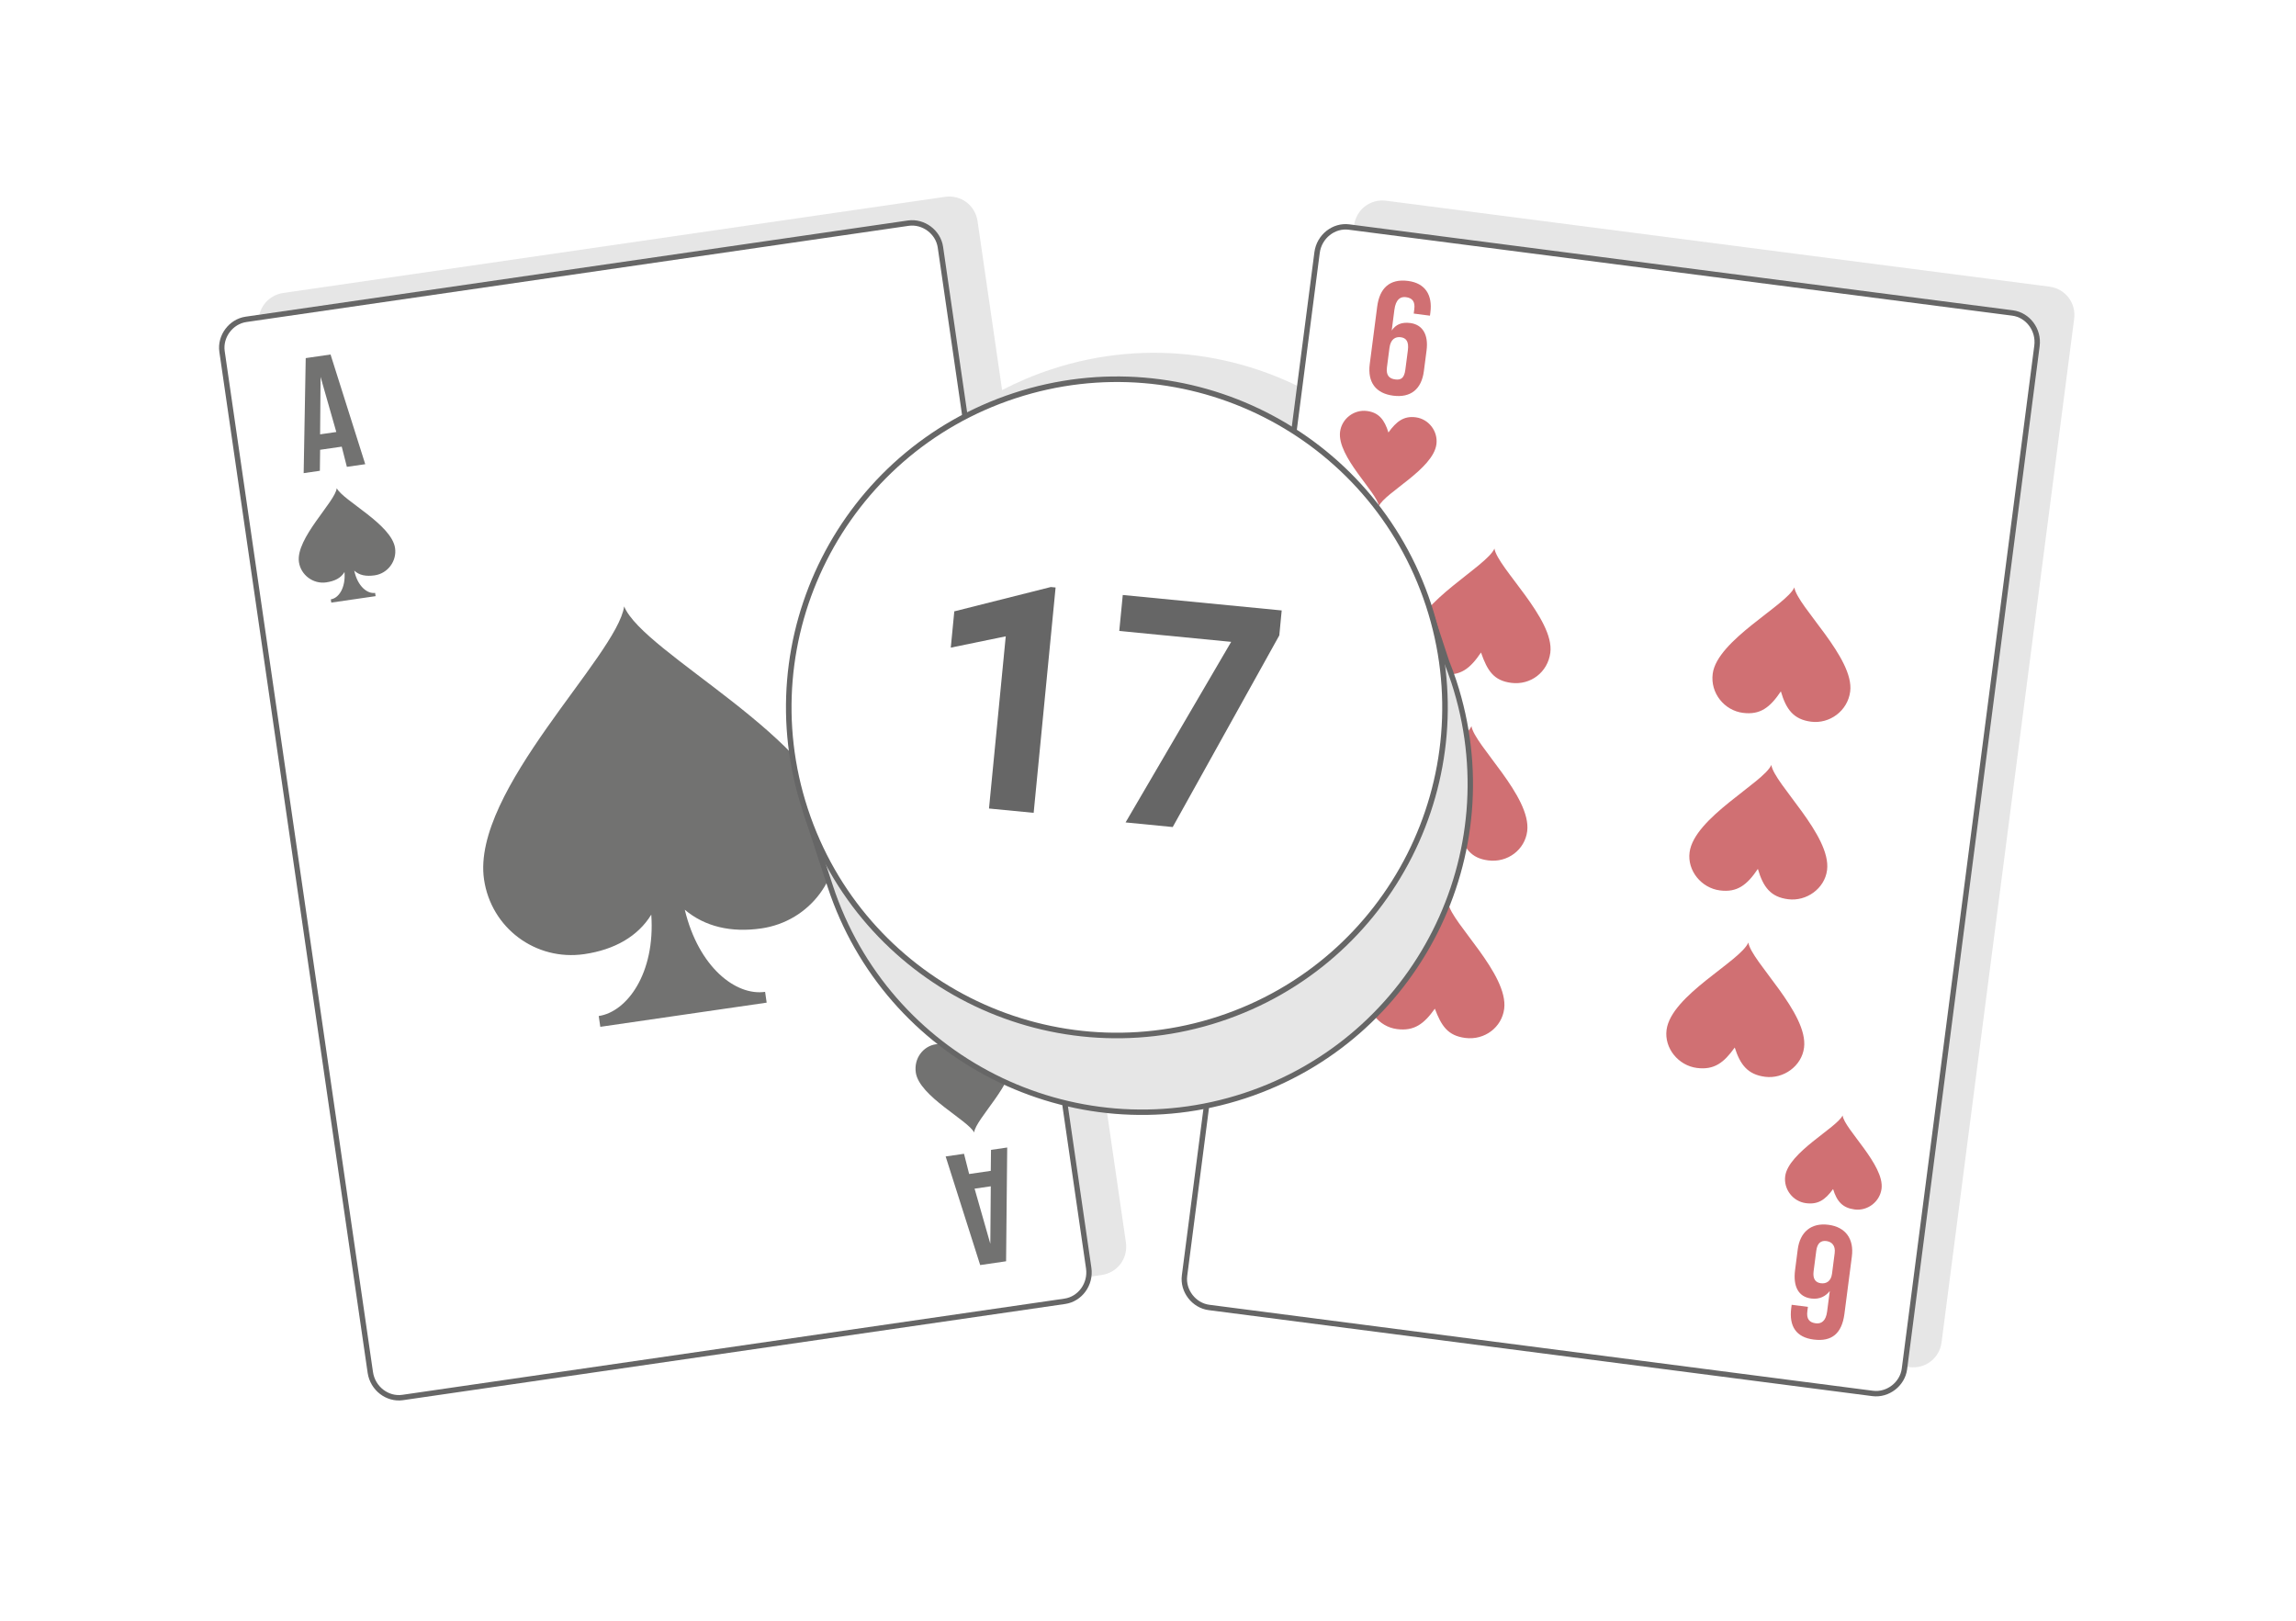 <?xml version="1.0" encoding="UTF-8"?>
<!DOCTYPE svg PUBLIC "-//W3C//DTD SVG 1.1//EN" "http://www.w3.org/Graphics/SVG/1.1/DTD/svg11.dtd">
<!-- Creator: CorelDRAW 2020 (64-Bit) -->
<svg xmlns="http://www.w3.org/2000/svg" xml:space="preserve" width="425px" height="300px" version="1.1" style="shape-rendering:geometricPrecision; text-rendering:geometricPrecision; image-rendering:optimizeQuality; fill-rule:evenodd; clip-rule:evenodd"
viewBox="0 0 9607.7 6781.9"
 xmlns:xlink="http://www.w3.org/1999/xlink"
 xmlns:xodm="http://www.corel.com/coreldraw/odm/2003">
 <defs>
  <style type="text/css">
   <![CDATA[
    .str1 {stroke:#666666;stroke-width:22.6;stroke-linecap:round;stroke-linejoin:round;stroke-miterlimit:2.613}
    .str0 {stroke:#666666;stroke-width:22.6;stroke-linecap:round;stroke-linejoin:round;stroke-miterlimit:2.613}
    .fil5 {fill:#E6E6E6}
    .fil0 {fill:white}
    .fil6 {fill:#666666;fill-rule:nonzero}
    .fil4 {fill:#727271;fill-rule:nonzero}
    .fil3 {fill:#D07073;fill-rule:nonzero}
    .fil1 {fill:#E6E6E6;fill-rule:nonzero}
    .fil2 {fill:white;fill-rule:nonzero}
   ]]>
  </style>
 </defs>
 <g id="Layer_x0020_1">
  <g id="_2687747643536">
   <rect class="fil0" width="9607.7" height="6781.9"/>
   <path id="path14" class="fil1" d="M1083.7 1362.3c-9.7,-66.7 35.1,-126.7 101.8,-136.4l2768.8 -402.2c66.6,-9.6 126.6,35.1 136.3,101.8l102.7 706.8c65.4,-34 134.4,-63.4 206.8,-87.1 407.8,-134 833.4,-66.5 1168.9,148l97.1 -749.4c8.6,-66.8 67.9,-112.5 134.7,-103.8l2774.7 359.4c66.8,8.6 112.5,67.9 103.9,134.7l-554.8 4282.6c-8.6,66.8 -67.9,112.5 -134.7,103.8l-2774.7 -359.4c-66.8,-8.7 -112.5,-68 -103.9,-134.8l91.9 -709.2c-200.8,40.3 -402.6,34.2 -592.6,-12l100.8 693.8c9.6,66.7 -35.1,126.7 -101.8,136.4l-2768.8 402.2c-66.7,9.6 -126.6,-35.1 -136.3,-101.8l-620.8 -4273.4z"/>
   <g>
    <path id="path14_0" class="fil2 str0" d="M5511.3 1057.1c8.8,-68 70.2,-115.3 133.6,-107.1l2776.9 359.7c63.4,8.3 110.8,69.7 102,137.6l-554.6 4280.9c-8.2,63.5 -69.6,110.8 -133,102.6l-2777 -359.8c-63.4,-8.2 -110.7,-69.6 -102.5,-133l554.6 -4280.9z"/>
    <g id="_799894368">
     <path class="fil3" d="M7749.2 5257.6c9.4,-72.5 -25.5,-123.1 -98,-132.5 -72.5,-9.4 -119.1,30.6 -128.5,103.1l-11.1 86.1c-8.8,67.9 13,112.2 67.4,119.3 36.3,4.7 61.3,-10.5 77.8,-31.4l-11.2 86.1c-5.3,40.7 -25.1,52 -47.8,49 -27.2,-3.5 -39,-18.8 -34.9,-50.5l2.4 -18.2 -68 -8.8 -1.8 13.6c-9.9,77 21,122.5 93.5,131.9 77,10 118.5,-26.1 129.1,-107.6l31.1 -240.1 0 0zm-129.7 112.1c-22.6,-2.9 -34.5,-18.3 -30.4,-50l11.2 -86c4.1,-31.8 19.5,-43.6 42.1,-40.6 22.7,2.9 39,18.8 34.9,50.5l-11.1 86.1c-4.1,31.7 -24,43 -46.7,40z"/>
     <path class="fil3" d="M7670.6 4975.6c-33.7,46.3 -63.8,65.5 -113.6,59 -54.4,-7 -93.8,-58.2 -86.8,-112.6 13,-99.6 215.1,-202.4 240.3,-254.4 6.5,56.1 175.8,207 162.9,306.7 -7,54.3 -58.2,93.7 -112.5,86.7 -49.9,-6.5 -74.1,-32.6 -90.3,-85.4l0 0z"/>
    </g>
    <g id="_799895264">
     <path class="fil3" d="M5731.8 1523.2c-9.9,77 25.6,123.1 98,132.5 72.5,9.4 118.6,-26.1 128.5,-103.1l11.2 -86.1c8.8,-68 -18.2,-108.3 -68,-114.8 -36.3,-4.7 -60.7,6 -77.8,31.4l11.1 -86.1c5.9,-45.3 25.8,-56.5 48.4,-53.6 27.2,3.6 39.1,18.9 34.9,50.6l-2.3 18.1 67.9 8.8 1.8 -13.6c9.4,-72.4 -21,-122.4 -93.5,-131.8 -77,-10 -119.1,30.6 -129.1,107.6l-31.1 240.1 0 0zm129.7 -112.1c22.7,2.9 34.5,18.2 29.8,54.5l-10.6 81.5c-4.6,36.3 -19.4,43.6 -42.1,40.6 -22.6,-2.9 -39.6,-14.3 -34.9,-50.6l10.6 -81.5c4.7,-36.2 24.6,-47.5 47.2,-44.5z"/>
     <path class="fil3" d="M5809.9 1809.7c33.6,-46.3 64.3,-70 114.2,-63.5 54.3,7 93.7,58.2 86.7,112.6 -13.5,104.1 -215.1,202.4 -240.8,258.9 -6.6,-56.1 -175.9,-207 -162.4,-311.2 7.1,-54.3 58.2,-93.8 112.6,-86.7 49.8,6.4 73.5,37.1 89.7,89.9l0 0z"/>
    </g>
    <path class="fil3" d="M6004.2 4220.8c-45,63.3 -86,94.8 -158.4,85.4 -77,-9.9 -132.3,-81.6 -122.3,-158.6 18.8,-144.9 304.4,-287.6 337.6,-366.2 12.7,80 252,295.2 233.2,440.2 -10,77 -81.6,132.2 -163.1,121.6 -72.5,-9.4 -99.5,-49.7 -127,-122.4z"/>
    <path class="fil3" d="M6197.3 2730.4c-45.6,67.8 -86.6,99.4 -159.1,90 -77,-10 -132.2,-81.6 -121.6,-163.2 18.2,-140.4 304.4,-287.6 337,-361.6 12.7,79.9 252,295.1 233.8,435.6 -10.6,81.5 -82.2,136.7 -163.8,126.2 -72.4,-9.4 -99.5,-49.8 -126.3,-127z"/>
    <path class="fil3" d="M7259 4383.4c-45,63.2 -85.9,94.8 -158.4,85.4 -77,-10 -136.8,-82.2 -126.8,-159.2 18.8,-145 309,-287 342.2,-365.6 12.6,79.9 251.9,295.2 233.1,440.1 -9.9,77 -86.1,131.7 -163.1,121.7 -72.5,-9.4 -104,-50.4 -126.9,-122.4l-0.1 0z"/>
    <path class="fil3" d="M7452.1 2893c-45.6,67.8 -86.6,99.3 -159,89.9 -77,-9.9 -136.8,-82.2 -126.2,-163.7 18.2,-140.4 308.9,-287 341.6,-361.1 12.6,79.9 251.9,295.2 233.7,435.6 -10.6,81.6 -86.7,136.2 -163.7,126.2 -72.5,-9.4 -104.1,-50.3 -126.4,-126.9l0 0z"/>
    <path class="fil3" d="M6101 3473.4c-45.6,67.8 -86.5,99.3 -159,89.9 -77,-10 -132.2,-81.6 -122.2,-158.6 18.7,-145 305,-292.1 337.6,-366.2 12.7,79.9 251.9,295.2 233.2,440.1 -10,77 -81.7,132.3 -163.2,121.7 -72.5,-9.4 -99.5,-49.8 -126.4,-126.9z"/>
    <path class="fil3" d="M7355.9 3635.9c-45.7,67.8 -86.6,99.4 -159.1,90 -77,-10 -136.7,-82.2 -126.7,-159.2 18.7,-145 309.5,-291.6 342.1,-365.7 12.7,80 252,295.2 233.2,440.2 -10,77 -86.2,131.6 -163.2,121.6 -72.5,-9.3 -104,-50.3 -126.3,-126.9l0 0z"/>
   </g>
   <g>
    <path id="path14_1" class="fil2 str0" d="M4555.7 5306.1c9.9,67.8 -36.5,129.9 -99.8,139.1l-2771 402.6c-63.3,9.2 -125.4,-37.2 -135.3,-105l-620.5 -4271.9c-9.2,-63.3 37.1,-125.4 100.4,-134.6l2771.1 -402.5c63.3,-9.2 125.4,37.1 134.6,100.4l620.5 4271.9z"/>
    <path class="fil4" d="M1383.2 1483.4l-103.9 15.1 -8.6 481.3 67.8 -9.8 1.1 -87.9 90.4 -13.1 21.5 84.5 76.9 -11.1 -145.2 -459zm-41.7 93.8l65.8 230.5 -67.8 9.8 2 -240.3z"/>
    <path class="fil4" d="M4101.6 5293.6l108.4 -15.8 4.7 -476.1 -67.8 9.9 -1 87.8 -90.5 13.2 -21.5 -84.6 -76.8 11.2 144.5 454.4zm42.4 -89.2l-65.8 -230.5 67.8 -9.9 -2 240.4z"/>
    <path class="fil4" d="M1482.3 2387.6c21.3,20 49.8,25.1 85.9,19.8 54.3,-7.9 92.9,-59.6 85,-113.9 -14.4,-99.4 -218.1,-199.1 -244.1,-250.7 -5.7,56.2 -172.6,209.7 -158.2,309.2 7.9,54.2 59.7,92.8 113.9,85 36.2,-5.3 62,-18.3 76.8,-43.5 5.3,68.5 -25.6,109.9 -57.3,114.5 0.7,4.5 1.4,9 2,13.5 31.7,-4.6 63.3,-9.2 90.4,-13.1 31.7,-4.6 63.3,-9.2 95,-13.8 -0.7,-4.5 -1.4,-9 -2,-13.6 -31.7,4.6 -73.1,-26.3 -87.4,-93.4l0 0z"/>
    <path class="fil4" d="M4043.9 4388.1c14.8,-25.3 39.9,-42.8 76.1,-48 54.2,-7.9 106,30.7 114.5,89.5 14.5,99.4 -152.5,252.9 -158.2,309.2 -25.9,-51.7 -229.6,-151.3 -244.1,-250.8 -8.5,-58.7 30.1,-110.5 84.4,-118.4 36.1,-5.2 65.2,4.4 86.6,24.4 -14.4,-67.2 -56.5,-102.6 -88.1,-98 0,0 -0.7,-4.5 -1.3,-9.1 31.6,-4.6 63.3,-9.2 94.9,-13.8 31.6,-4.6 58.8,-8.5 90.4,-13.1 0.7,4.5 1.3,9 1.3,9 -31.6,4.6 -61.9,50.6 -56.5,119.1l0 0z"/>
    <path class="fil4" d="M2865.5 3806.8c84.1,70.9 194,96.5 320.6,78.1 203.4,-29.6 342.5,-215.9 312.9,-419.4 -53.8,-370.6 -807.9,-731.9 -887.2,-928.1 -29.8,207.4 -640.3,771.5 -586.4,1142.2 29.5,203.4 215.9,342.5 419.3,313 126.6,-18.4 224.7,-74.2 280.6,-165.4 17.4,246.7 -102.4,407.2 -219.9,424.3 2.6,18.1 4.6,31.6 6.6,45.2 117.5,-17.1 230.5,-33.5 348.1,-50.6 113,-16.4 230.5,-33.5 348,-50.5 -1.9,-13.6 -3.9,-27.2 -6.5,-45.2 -122.1,17.7 -278.1,-102.7 -336.1,-343.6z"/>
   </g>
   <path class="fil5 str1" d="M4350.3 1976c610.9,-200.7 1261.7,50.7 1589.8,571l36.2 -11.9 76.3 232.2c11.1,27.7 21.5,55.9 31,84.7 236.7,720.5 -155.5,1496.5 -876,1733.2 -720.5,236.7 -1496.5,-155.5 -1733.2,-876l-104.4 -317.8 39 -12.8c-44.3,-613.5 330.5,-1201.9 941.3,-1402.6z"/>
   <circle class="fil0 str1" transform="matrix(0.978 -0.321 0.321 0.978 4673.63 2959.94)" r="1333.6"/>
   <polygon class="fil6" points="4325.4,3401.3 4138.5,3383.2 4208.6,2662.7 3978.6,2710 3993.3,2558.2 4397.2,2456.4 4417.2,2458.3 "/>
   <polygon id="1" class="fil6" points="5353.3,2658.8 4907.3,3460.7 4710,3441.4 5151.9,2685.8 4683.6,2640.2 4698.3,2489.7 5363.3,2554.4 "/>
  </g>
 </g>
</svg>
